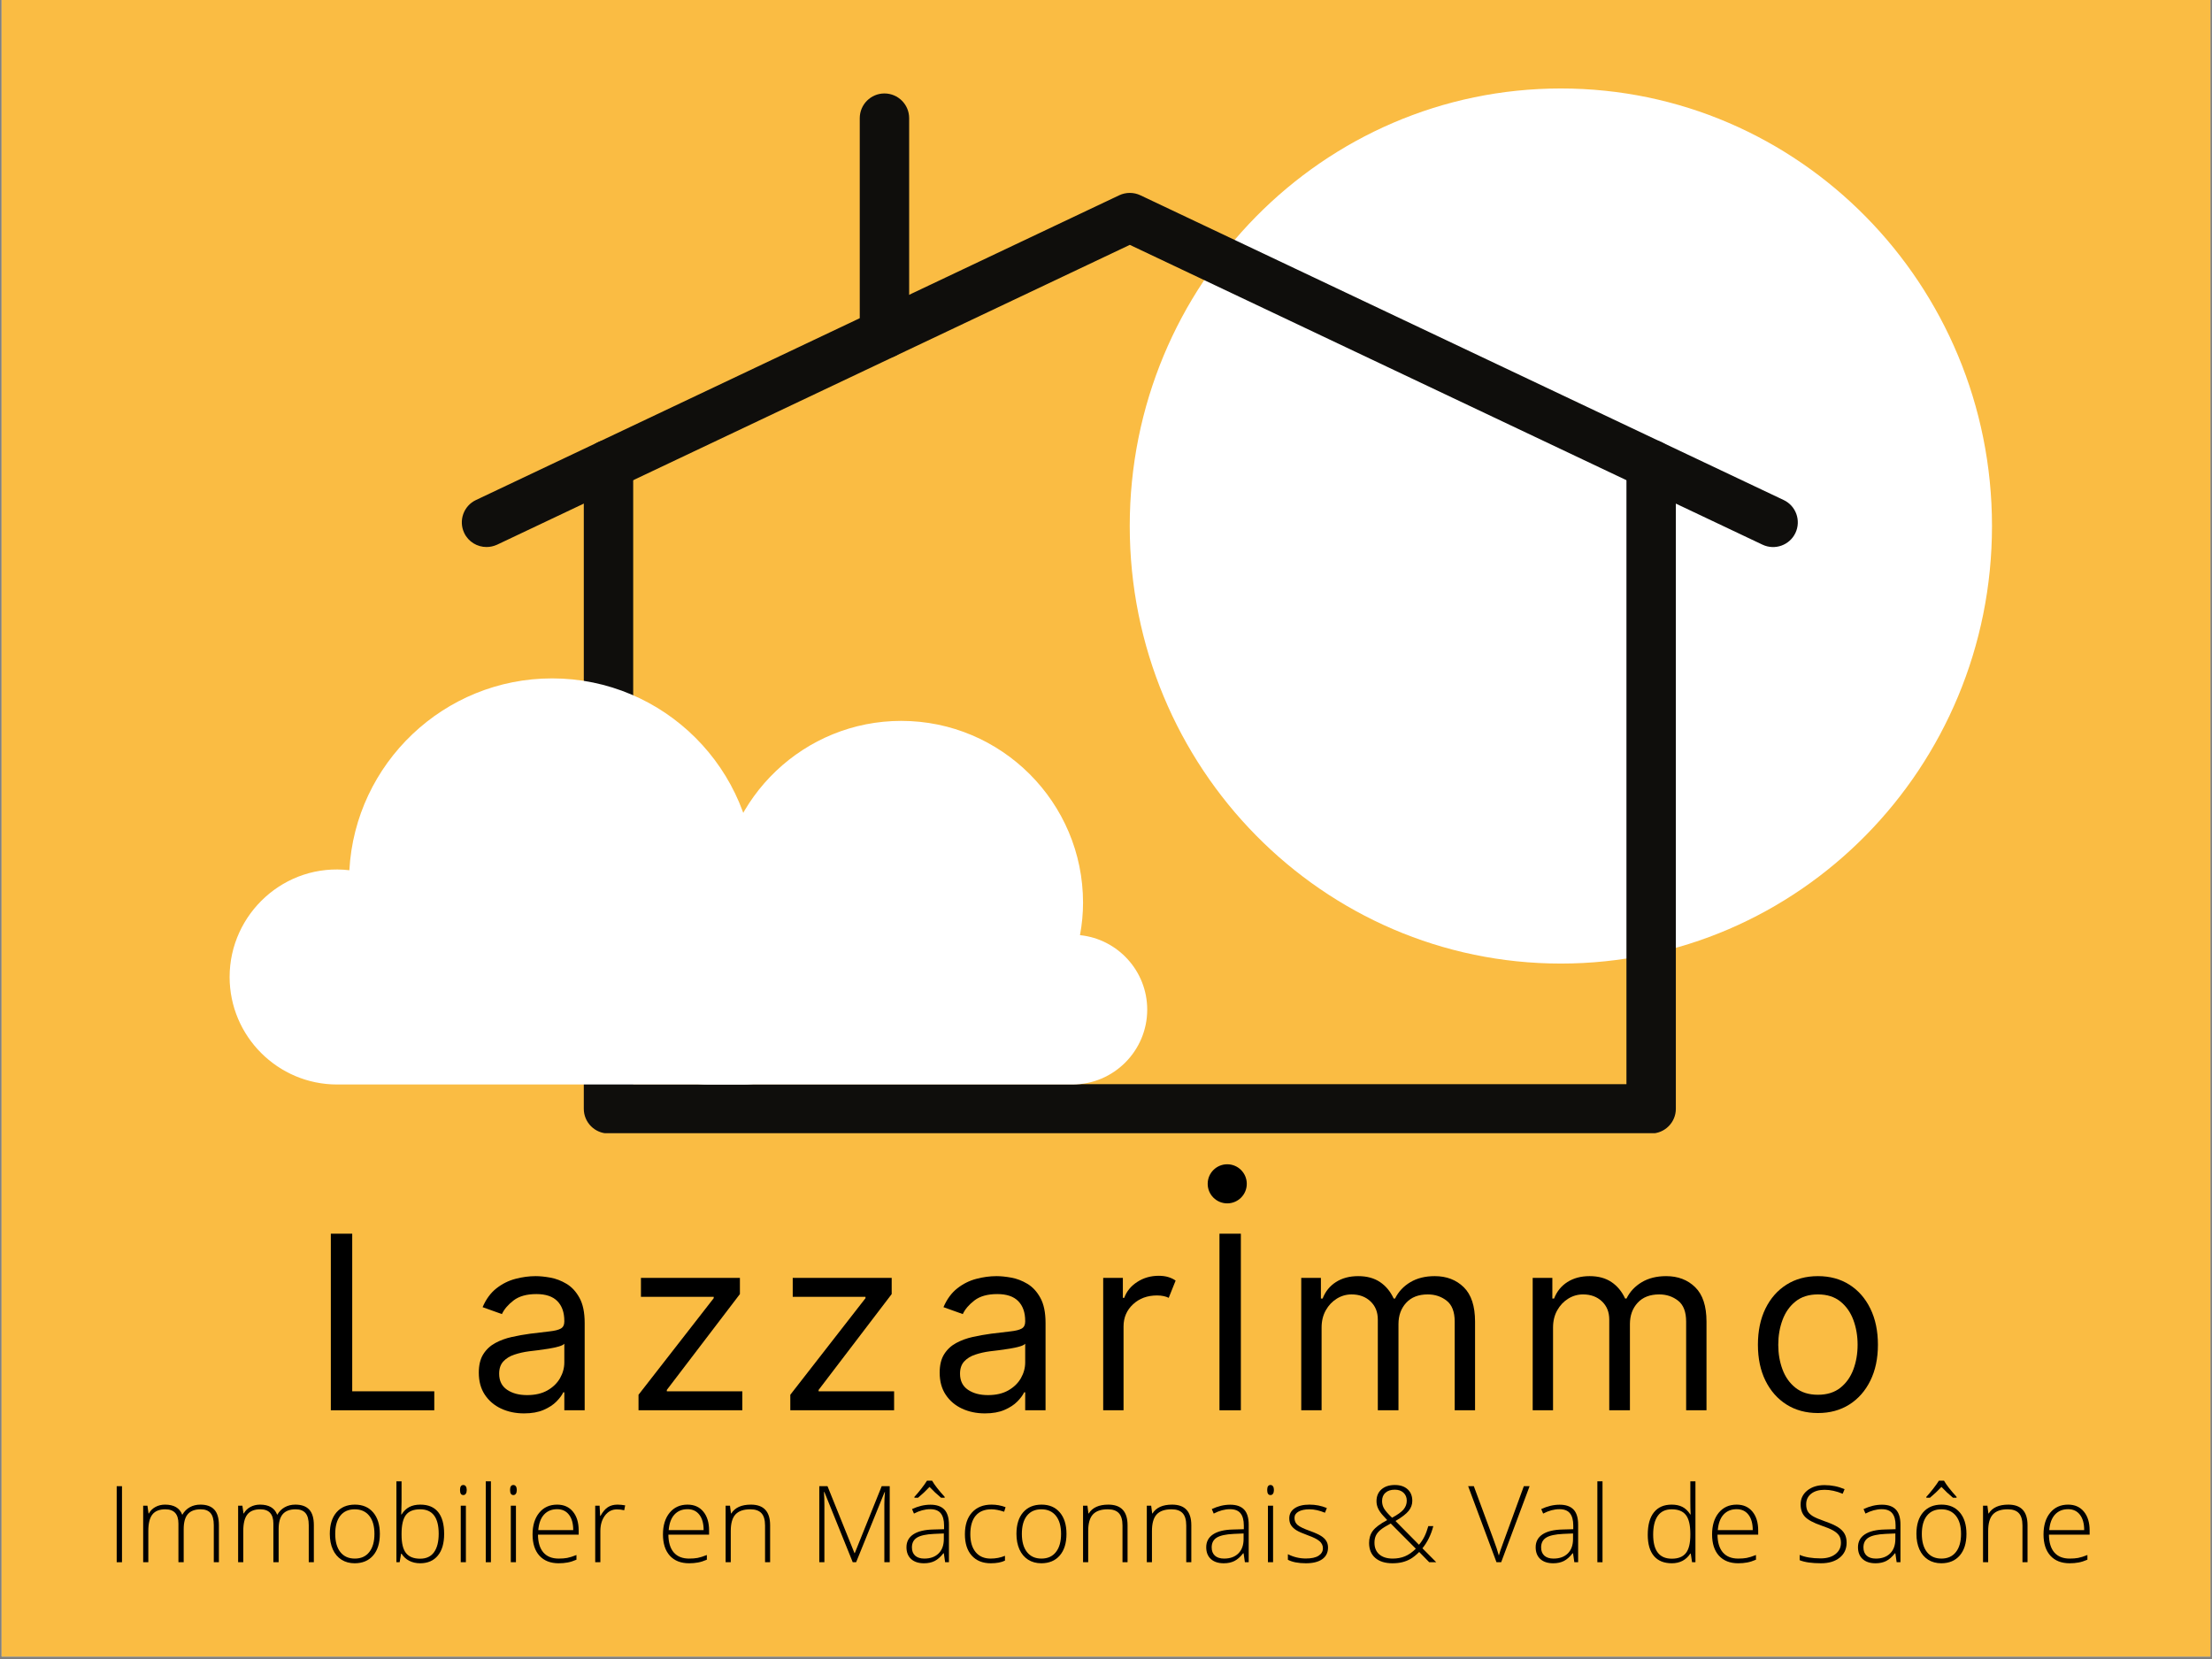 <svg xmlns="http://www.w3.org/2000/svg" xmlns:xlink="http://www.w3.org/1999/xlink" width="1200" zoomAndPan="magnify" viewBox="0 0 900 675" height="900" preserveAspectRatio="xMidYMid meet" version="1.0"><rect x="0" y="0" width="900" height="675" fill="#808080" stroke="none"/><defs><g/><clipPath id="835b988b86"><path d="M 0.664 0 L 899.332 0 L 899.332 674 L 0.664 674 Z M 0.664 0 " clip-rule="nonzero"/></clipPath><clipPath id="5e14d05ad6"><path d="M 459.66 35.996 L 810.484 35.996 L 810.484 392.301 L 459.66 392.301 Z M 459.66 35.996 " clip-rule="nonzero"/></clipPath><clipPath id="7a4bbea32d"><path d="M 635.074 35.996 C 538.195 35.996 459.66 115.699 459.66 214.023 C 459.66 312.344 538.195 392.047 635.074 392.047 C 731.949 392.047 810.484 312.344 810.484 214.023 C 810.484 115.699 731.949 35.996 635.074 35.996 Z M 635.074 35.996 " clip-rule="nonzero"/></clipPath><clipPath id="c8a650ddd2"><path d="M 237 178 L 682 178 L 682 461.055 L 237 461.055 Z M 237 178 " clip-rule="nonzero"/></clipPath><clipPath id="f8153fbfb2"><path d="M 93.426 276.012 L 336.066 276.012 L 336.066 441.52 L 93.426 441.52 Z M 93.426 276.012 " clip-rule="nonzero"/></clipPath><clipPath id="36b946875d"><path d="M 249.207 293.309 L 467 293.309 L 467 441.59 L 249.207 441.59 Z M 249.207 293.309 " clip-rule="nonzero"/></clipPath><clipPath id="4db3ce1c27"><path d="M 491.375 473.711 L 507.281 473.711 L 507.281 489.617 L 491.375 489.617 Z M 491.375 473.711 " clip-rule="nonzero"/></clipPath><clipPath id="24b8cb5334"><path d="M 499.328 473.711 C 494.934 473.711 491.375 477.273 491.375 481.664 C 491.375 486.059 494.934 489.617 499.328 489.617 C 503.719 489.617 507.281 486.059 507.281 481.664 C 507.281 477.273 503.719 473.711 499.328 473.711 Z M 499.328 473.711 " clip-rule="nonzero"/></clipPath></defs><g clip-path="url(#835b988b86)"><path fill="#ffffff" d="M 0.664 0 L 899.336 0 L 899.336 674 L 0.664 674 Z M 0.664 0 " fill-opacity="1" fill-rule="nonzero"/><path fill="#fabc43" d="M 0.664 0 L 899.336 0 L 899.336 674 L 0.664 674 Z M 0.664 0 " fill-opacity="1" fill-rule="nonzero"/></g><g clip-path="url(#5e14d05ad6)"><g clip-path="url(#7a4bbea32d)"><path fill="#ffffff" d="M 459.66 35.996 L 810.484 35.996 L 810.484 392.301 L 459.66 392.301 Z M 459.66 35.996 " fill-opacity="1" fill-rule="nonzero"/></g></g><path fill="#0f0e0c" d="M 197.941 222.566 C 194.188 222.566 190.594 220.465 188.875 216.852 C 186.5 211.836 188.625 205.828 193.645 203.453 L 455.375 79.453 C 458.109 78.168 461.273 78.168 463.988 79.453 L 725.738 203.453 C 730.758 205.828 732.883 211.836 730.508 216.852 C 728.137 221.844 722.145 223.988 717.125 221.617 L 459.691 99.629 L 202.258 221.617 C 200.855 222.25 199.41 222.566 197.941 222.566 " fill-opacity="1" fill-rule="nonzero"/><g clip-path="url(#c8a650ddd2)"><path fill="#0f0e0c" d="M 671.793 461.191 L 247.59 461.191 C 242.027 461.191 237.531 456.672 237.531 451.137 L 237.531 189.02 C 237.531 183.484 242.031 178.965 247.59 178.965 C 253.129 178.965 257.629 183.484 257.629 189.02 L 257.629 441.109 L 661.754 441.109 L 661.754 189.02 C 661.754 183.484 666.254 178.965 671.793 178.965 C 677.355 178.965 681.855 183.484 681.855 189.02 L 681.855 451.137 C 681.855 456.672 677.355 461.191 671.793 461.191 " fill-opacity="1" fill-rule="nonzero"/></g><path fill="#0f0e0c" d="M 359.848 145.848 C 354.309 145.848 349.809 141.375 349.809 135.816 L 349.809 48.074 C 349.809 42.539 354.309 38.023 359.848 38.023 C 365.41 38.023 369.91 42.539 369.91 48.074 L 369.91 135.816 C 369.91 141.375 365.41 145.848 359.848 145.848 " fill-opacity="1" fill-rule="nonzero"/><g clip-path="url(#f8153fbfb2)"><path fill="#ffffff" d="M 305.867 373.387 C 306.793 368.418 307.258 363.477 307.258 358.633 C 307.258 313.074 270.195 276.016 224.641 276.016 C 180.617 276.016 144.52 310.629 142.145 354.074 C 115.957 350.961 93.426 371.746 93.426 397.512 C 93.426 421.629 113.051 441.25 137.164 441.25 L 302.398 441.25 C 321.152 441.25 336.418 425.984 336.418 407.23 C 336.418 389.641 323 375.129 305.867 373.387 Z M 305.867 373.387 " fill-opacity="1" fill-rule="nonzero"/></g><g clip-path="url(#36b946875d)"><path fill="#ffffff" d="M 439.418 380.488 C 440.246 376.043 440.66 371.617 440.66 367.277 C 440.66 326.488 407.48 293.309 366.691 293.309 C 327.273 293.309 294.957 324.301 292.828 363.195 C 269.383 360.41 249.211 379.023 249.211 402.09 C 249.211 423.684 266.777 441.25 288.371 441.25 L 436.312 441.25 C 453.102 441.25 466.77 427.582 466.77 410.789 C 466.77 395.043 454.754 382.051 439.418 380.488 Z M 439.418 380.488 " fill-opacity="1" fill-rule="nonzero"/></g><g fill="#000000" fill-opacity="1"><g transform="translate(125.901, 573.801)"><g><path d="M 8.703 0 L 8.703 -71.844 L 17.406 -71.844 L 17.406 -7.719 L 50.797 -7.719 L 50.797 0 Z M 8.703 0 "/></g></g></g><g fill="#000000" fill-opacity="1"><g transform="translate(189.763, 573.801)"><g><path d="M 23.438 1.266 C 20.02 1.266 16.922 0.617 14.141 -0.672 C 11.359 -1.973 9.145 -3.859 7.5 -6.328 C 5.863 -8.797 5.047 -11.785 5.047 -15.297 C 5.047 -18.379 5.656 -20.883 6.875 -22.812 C 8.094 -24.75 9.719 -26.266 11.75 -27.359 C 13.781 -28.461 16.031 -29.285 18.5 -29.828 C 20.969 -30.379 23.453 -30.82 25.953 -31.156 C 29.234 -31.57 31.895 -31.891 33.938 -32.109 C 35.988 -32.336 37.484 -32.719 38.422 -33.25 C 39.367 -33.789 39.844 -34.727 39.844 -36.062 L 39.844 -36.344 C 39.844 -39.801 38.898 -42.488 37.016 -44.406 C 35.141 -46.32 32.297 -47.281 28.484 -47.281 C 24.535 -47.281 21.438 -46.414 19.188 -44.688 C 16.945 -42.957 15.367 -41.109 14.453 -39.141 L 6.594 -41.953 C 8 -45.223 9.875 -47.773 12.219 -49.609 C 14.57 -51.453 17.145 -52.738 19.938 -53.469 C 22.738 -54.207 25.492 -54.578 28.203 -54.578 C 29.93 -54.578 31.922 -54.375 34.172 -53.969 C 36.43 -53.562 38.617 -52.723 40.734 -51.453 C 42.859 -50.191 44.617 -48.285 46.016 -45.734 C 47.422 -43.191 48.125 -39.781 48.125 -35.5 L 48.125 0 L 39.844 0 L 39.844 -7.297 L 39.422 -7.297 C 38.867 -6.129 37.938 -4.879 36.625 -3.547 C 35.312 -2.211 33.566 -1.078 31.391 -0.141 C 29.223 0.797 26.57 1.266 23.438 1.266 Z M 24.688 -6.172 C 27.969 -6.172 30.734 -6.812 32.984 -8.094 C 35.242 -9.383 36.953 -11.047 38.109 -13.078 C 39.266 -15.117 39.844 -17.258 39.844 -19.5 L 39.844 -27.078 C 39.5 -26.66 38.734 -26.281 37.547 -25.938 C 36.367 -25.602 35.016 -25.312 33.484 -25.062 C 31.953 -24.812 30.469 -24.598 29.031 -24.422 C 27.594 -24.254 26.426 -24.113 25.531 -24 C 23.383 -23.719 21.379 -23.266 19.516 -22.641 C 17.66 -22.023 16.164 -21.102 15.031 -19.875 C 13.895 -18.645 13.328 -16.977 13.328 -14.875 C 13.328 -12 14.395 -9.828 16.531 -8.359 C 18.676 -6.898 21.395 -6.172 24.688 -6.172 Z M 24.688 -6.172 "/></g></g></g><g fill="#000000" fill-opacity="1"><g transform="translate(253.765, 573.801)"><g><path d="M 6.031 0 L 6.031 -6.312 L 36.625 -45.609 L 36.625 -46.156 L 7.016 -46.156 L 7.016 -53.875 L 47.281 -53.875 L 47.281 -47.281 L 17.547 -8.281 L 17.547 -7.719 L 48.266 -7.719 L 48.266 0 Z M 6.031 0 "/></g></g></g><g fill="#000000" fill-opacity="1"><g transform="translate(315.522, 573.801)"><g><path d="M 6.031 0 L 6.031 -6.312 L 36.625 -45.609 L 36.625 -46.156 L 7.016 -46.156 L 7.016 -53.875 L 47.281 -53.875 L 47.281 -47.281 L 17.547 -8.281 L 17.547 -7.719 L 48.266 -7.719 L 48.266 0 Z M 6.031 0 "/></g></g></g><g fill="#000000" fill-opacity="1"><g transform="translate(377.279, 573.801)"><g><path d="M 23.438 1.266 C 20.02 1.266 16.922 0.617 14.141 -0.672 C 11.359 -1.973 9.145 -3.859 7.5 -6.328 C 5.863 -8.797 5.047 -11.785 5.047 -15.297 C 5.047 -18.379 5.656 -20.883 6.875 -22.812 C 8.094 -24.75 9.719 -26.266 11.75 -27.359 C 13.781 -28.461 16.031 -29.285 18.5 -29.828 C 20.969 -30.379 23.453 -30.82 25.953 -31.156 C 29.234 -31.57 31.895 -31.891 33.938 -32.109 C 35.988 -32.336 37.484 -32.719 38.422 -33.25 C 39.367 -33.789 39.844 -34.727 39.844 -36.062 L 39.844 -36.344 C 39.844 -39.801 38.898 -42.488 37.016 -44.406 C 35.141 -46.32 32.297 -47.281 28.484 -47.281 C 24.535 -47.281 21.438 -46.414 19.188 -44.688 C 16.945 -42.957 15.367 -41.109 14.453 -39.141 L 6.594 -41.953 C 8 -45.223 9.875 -47.773 12.219 -49.609 C 14.57 -51.453 17.145 -52.738 19.938 -53.469 C 22.738 -54.207 25.492 -54.578 28.203 -54.578 C 29.93 -54.578 31.922 -54.375 34.172 -53.969 C 36.43 -53.562 38.617 -52.723 40.734 -51.453 C 42.859 -50.191 44.617 -48.285 46.016 -45.734 C 47.422 -43.191 48.125 -39.781 48.125 -35.5 L 48.125 0 L 39.844 0 L 39.844 -7.297 L 39.422 -7.297 C 38.867 -6.129 37.938 -4.879 36.625 -3.547 C 35.312 -2.211 33.566 -1.078 31.391 -0.141 C 29.223 0.797 26.57 1.266 23.438 1.266 Z M 24.688 -6.172 C 27.969 -6.172 30.734 -6.812 32.984 -8.094 C 35.242 -9.383 36.953 -11.047 38.109 -13.078 C 39.266 -15.117 39.844 -17.258 39.844 -19.5 L 39.844 -27.078 C 39.5 -26.66 38.734 -26.281 37.547 -25.938 C 36.367 -25.602 35.016 -25.312 33.484 -25.062 C 31.953 -24.812 30.469 -24.598 29.031 -24.422 C 27.594 -24.254 26.426 -24.113 25.531 -24 C 23.383 -23.719 21.379 -23.266 19.516 -22.641 C 17.66 -22.023 16.164 -21.102 15.031 -19.875 C 13.895 -18.645 13.328 -16.977 13.328 -14.875 C 13.328 -12 14.395 -9.828 16.531 -8.359 C 18.676 -6.898 21.395 -6.172 24.688 -6.172 Z M 24.688 -6.172 "/></g></g></g><g fill="#000000" fill-opacity="1"><g transform="translate(441.281, 573.801)"><g><path d="M 7.578 0 L 7.578 -53.875 L 15.578 -53.875 L 15.578 -45.75 L 16.141 -45.75 C 17.098 -48.406 18.863 -50.562 21.438 -52.219 C 24.008 -53.883 26.922 -54.719 30.172 -54.719 C 31.66 -54.719 32.969 -54.539 34.094 -54.188 C 35.219 -53.844 36.203 -53.367 37.047 -52.766 L 34.234 -45.75 C 33.648 -46.051 32.969 -46.285 32.188 -46.453 C 31.406 -46.629 30.5 -46.719 29.469 -46.719 C 25.539 -46.719 22.289 -45.52 19.719 -43.125 C 17.145 -40.727 15.859 -37.719 15.859 -34.094 L 15.859 0 Z M 7.578 0 "/></g></g></g><g fill="#000000" fill-opacity="1"><g transform="translate(487.464, 573.801)"><g><path d="M 17.406 -71.844 L 17.406 0 L 8.703 0 L 8.703 -71.844 Z M 17.406 -71.844 "/></g></g></g><g fill="#000000" fill-opacity="1"><g transform="translate(521.861, 573.801)"><g><path d="M 7.578 0 L 7.578 -53.875 L 15.578 -53.875 L 15.578 -45.469 L 16.281 -45.469 C 17.395 -48.344 19.203 -50.578 21.703 -52.172 C 24.211 -53.773 27.223 -54.578 30.734 -54.578 C 34.285 -54.578 37.25 -53.773 39.625 -52.172 C 42 -50.578 43.852 -48.344 45.188 -45.469 L 45.75 -45.469 C 47.125 -48.25 49.191 -50.461 51.953 -52.109 C 54.711 -53.754 58.02 -54.578 61.875 -54.578 C 66.695 -54.578 70.641 -53.07 73.703 -50.062 C 76.766 -47.062 78.297 -42.395 78.297 -36.062 L 78.297 0 L 70.016 0 L 70.016 -36.062 C 70.016 -40.039 68.926 -42.879 66.75 -44.578 C 64.57 -46.285 62.016 -47.141 59.078 -47.141 C 55.285 -47.141 52.348 -46 50.266 -43.719 C 48.18 -41.445 47.141 -38.566 47.141 -35.078 L 47.141 0 L 38.734 0 L 38.734 -36.906 C 38.734 -39.969 37.738 -42.438 35.75 -44.312 C 33.758 -46.195 31.195 -47.141 28.062 -47.141 C 25.906 -47.141 23.898 -46.566 22.047 -45.422 C 20.191 -44.273 18.695 -42.691 17.562 -40.672 C 16.426 -38.648 15.859 -36.316 15.859 -33.672 L 15.859 0 Z M 7.578 0 "/></g></g></g><g fill="#000000" fill-opacity="1"><g transform="translate(616.029, 573.801)"><g><path d="M 7.578 0 L 7.578 -53.875 L 15.578 -53.875 L 15.578 -45.469 L 16.281 -45.469 C 17.395 -48.344 19.203 -50.578 21.703 -52.172 C 24.211 -53.773 27.223 -54.578 30.734 -54.578 C 34.285 -54.578 37.25 -53.773 39.625 -52.172 C 42 -50.578 43.852 -48.344 45.188 -45.469 L 45.75 -45.469 C 47.125 -48.25 49.191 -50.461 51.953 -52.109 C 54.711 -53.754 58.02 -54.578 61.875 -54.578 C 66.695 -54.578 70.641 -53.07 73.703 -50.062 C 76.766 -47.062 78.297 -42.395 78.297 -36.062 L 78.297 0 L 70.016 0 L 70.016 -36.062 C 70.016 -40.039 68.926 -42.879 66.75 -44.578 C 64.57 -46.285 62.016 -47.141 59.078 -47.141 C 55.285 -47.141 52.348 -46 50.266 -43.719 C 48.18 -41.445 47.141 -38.566 47.141 -35.078 L 47.141 0 L 38.734 0 L 38.734 -36.906 C 38.734 -39.969 37.738 -42.438 35.75 -44.312 C 33.758 -46.195 31.195 -47.141 28.062 -47.141 C 25.906 -47.141 23.898 -46.566 22.047 -45.422 C 20.191 -44.273 18.695 -42.691 17.562 -40.672 C 16.426 -38.648 15.859 -36.316 15.859 -33.672 L 15.859 0 Z M 7.578 0 "/></g></g></g><g fill="#000000" fill-opacity="1"><g transform="translate(710.198, 573.801)"><g><path d="M 29.469 1.125 C 24.602 1.125 20.336 -0.031 16.672 -2.344 C 13.016 -4.664 10.16 -7.906 8.109 -12.062 C 6.066 -16.227 5.047 -21.094 5.047 -26.656 C 5.047 -32.27 6.066 -37.172 8.109 -41.359 C 10.16 -45.547 13.016 -48.797 16.672 -51.109 C 20.336 -53.422 24.602 -54.578 29.469 -54.578 C 34.332 -54.578 38.594 -53.422 42.25 -51.109 C 45.906 -48.797 48.754 -45.547 50.797 -41.359 C 52.848 -37.172 53.875 -32.27 53.875 -26.656 C 53.875 -21.094 52.848 -16.227 50.797 -12.062 C 48.754 -7.906 45.906 -4.664 42.25 -2.344 C 38.594 -0.031 34.332 1.125 29.469 1.125 Z M 29.469 -6.312 C 33.164 -6.312 36.207 -7.258 38.594 -9.156 C 40.977 -11.051 42.742 -13.539 43.891 -16.625 C 45.035 -19.707 45.609 -23.051 45.609 -26.656 C 45.609 -30.258 45.035 -33.613 43.891 -36.719 C 42.742 -39.832 40.977 -42.348 38.594 -44.266 C 36.207 -46.18 33.164 -47.141 29.469 -47.141 C 25.77 -47.141 22.727 -46.18 20.344 -44.266 C 17.957 -42.348 16.191 -39.832 15.047 -36.719 C 13.898 -33.613 13.328 -30.258 13.328 -26.656 C 13.328 -23.051 13.898 -19.707 15.047 -16.625 C 16.191 -13.539 17.957 -11.051 20.344 -9.156 C 22.727 -7.258 25.77 -6.312 29.469 -6.312 Z M 29.469 -6.312 "/></g></g></g><g clip-path="url(#4db3ce1c27)"><g clip-path="url(#24b8cb5334)"><path fill="#000000" d="M 491.375 473.711 L 507.281 473.711 L 507.281 489.617 L 491.375 489.617 Z M 491.375 473.711 " fill-opacity="1" fill-rule="nonzero"/></g></g><g fill="#000000" fill-opacity="1"><g transform="translate(43.105, 635.627)"><g><path d="M 4.375 0 L 4.375 -30.938 L 6.531 -30.938 L 6.531 0 Z M 4.375 0 "/></g></g></g><g fill="#000000" fill-opacity="1"><g transform="translate(54.41, 635.627)"><g><path d="M 32.578 0 L 32.578 -15.078 C 32.578 -17.328 32.141 -18.961 31.266 -19.984 C 30.391 -21.016 29.051 -21.531 27.25 -21.531 C 24.895 -21.531 23.148 -20.879 22.016 -19.578 C 20.891 -18.285 20.328 -16.254 20.328 -13.484 L 20.328 0 L 18.188 0 L 18.188 -15.719 C 18.188 -19.594 16.41 -21.531 12.859 -21.531 C 10.453 -21.531 8.695 -20.828 7.594 -19.422 C 6.488 -18.023 5.938 -15.781 5.938 -12.688 L 5.938 0 L 3.844 0 L 3.844 -23 L 5.578 -23 L 6.031 -19.844 L 6.156 -19.844 C 6.789 -20.988 7.691 -21.875 8.859 -22.5 C 10.035 -23.125 11.328 -23.438 12.734 -23.438 C 16.359 -23.438 18.688 -22.078 19.719 -19.359 L 19.797 -19.359 C 20.547 -20.672 21.551 -21.676 22.812 -22.375 C 24.07 -23.082 25.508 -23.438 27.125 -23.438 C 29.633 -23.438 31.516 -22.766 32.766 -21.422 C 34.023 -20.086 34.656 -17.961 34.656 -15.047 L 34.656 0 Z M 32.578 0 "/></g></g></g><g fill="#000000" fill-opacity="1"><g transform="translate(93.042, 635.627)"><g><path d="M 32.578 0 L 32.578 -15.078 C 32.578 -17.328 32.141 -18.961 31.266 -19.984 C 30.391 -21.016 29.051 -21.531 27.25 -21.531 C 24.895 -21.531 23.148 -20.879 22.016 -19.578 C 20.891 -18.285 20.328 -16.254 20.328 -13.484 L 20.328 0 L 18.188 0 L 18.188 -15.719 C 18.188 -19.594 16.41 -21.531 12.859 -21.531 C 10.453 -21.531 8.695 -20.828 7.594 -19.422 C 6.488 -18.023 5.938 -15.781 5.938 -12.688 L 5.938 0 L 3.844 0 L 3.844 -23 L 5.578 -23 L 6.031 -19.844 L 6.156 -19.844 C 6.789 -20.988 7.691 -21.875 8.859 -22.5 C 10.035 -23.125 11.328 -23.438 12.734 -23.438 C 16.359 -23.438 18.688 -22.078 19.719 -19.359 L 19.797 -19.359 C 20.547 -20.672 21.551 -21.676 22.812 -22.375 C 24.07 -23.082 25.508 -23.438 27.125 -23.438 C 29.633 -23.438 31.516 -22.766 32.766 -21.422 C 34.023 -20.086 34.656 -17.961 34.656 -15.047 L 34.656 0 Z M 32.578 0 "/></g></g></g><g fill="#000000" fill-opacity="1"><g transform="translate(131.674, 635.627)"><g><path d="M 22.875 -11.531 C 22.875 -7.781 21.961 -4.848 20.141 -2.734 C 18.316 -0.629 15.805 0.422 12.609 0.422 C 10.586 0.422 8.805 -0.062 7.266 -1.031 C 5.734 -2.008 4.555 -3.406 3.734 -5.219 C 2.922 -7.039 2.516 -9.145 2.516 -11.531 C 2.516 -15.281 3.422 -18.203 5.234 -20.297 C 7.055 -22.391 9.555 -23.438 12.734 -23.438 C 15.891 -23.438 18.367 -22.375 20.172 -20.25 C 21.973 -18.133 22.875 -15.227 22.875 -11.531 Z M 4.719 -11.531 C 4.719 -8.375 5.41 -5.91 6.797 -4.141 C 8.191 -2.367 10.156 -1.484 12.688 -1.484 C 15.227 -1.484 17.191 -2.367 18.578 -4.141 C 19.973 -5.91 20.672 -8.375 20.672 -11.531 C 20.672 -14.707 19.969 -17.164 18.562 -18.906 C 17.156 -20.656 15.188 -21.531 12.656 -21.531 C 10.113 -21.531 8.156 -20.66 6.781 -18.922 C 5.406 -17.18 4.719 -14.719 4.719 -11.531 Z M 4.719 -11.531 "/></g></g></g><g fill="#000000" fill-opacity="1"><g transform="translate(157.446, 635.627)"><g><path d="M 13.562 -23.438 C 16.781 -23.438 19.203 -22.426 20.828 -20.406 C 22.453 -18.383 23.266 -15.426 23.266 -11.531 C 23.266 -7.707 22.406 -4.758 20.688 -2.688 C 18.977 -0.613 16.578 0.422 13.484 0.422 C 11.836 0.422 10.359 0.082 9.047 -0.594 C 7.742 -1.27 6.707 -2.227 5.938 -3.469 L 5.75 -3.469 L 5.156 0 L 3.844 0 L 3.844 -32.922 L 5.938 -32.922 L 5.938 -24.641 C 5.938 -23.398 5.91 -22.258 5.859 -21.219 L 5.797 -19.422 L 5.938 -19.422 C 6.812 -20.805 7.863 -21.82 9.094 -22.469 C 10.332 -23.113 11.82 -23.438 13.562 -23.438 Z M 13.516 -21.531 C 10.805 -21.531 8.863 -20.754 7.688 -19.203 C 6.52 -17.648 5.938 -15.094 5.938 -11.531 L 5.938 -11.172 C 5.938 -7.703 6.547 -5.211 7.766 -3.703 C 8.992 -2.191 10.898 -1.438 13.484 -1.438 C 15.992 -1.438 17.879 -2.312 19.141 -4.062 C 20.41 -5.82 21.047 -8.328 21.047 -11.578 C 21.047 -18.211 18.535 -21.531 13.516 -21.531 Z M 13.516 -21.531 "/></g></g></g><g fill="#000000" fill-opacity="1"><g transform="translate(183.62, 635.627)"><g><path d="M 5.938 0 L 3.844 0 L 3.844 -23 L 5.938 -23 Z M 3.547 -29.391 C 3.547 -30.742 3.992 -31.422 4.891 -31.422 C 5.328 -31.422 5.664 -31.242 5.906 -30.891 C 6.156 -30.535 6.281 -30.035 6.281 -29.391 C 6.281 -28.754 6.156 -28.25 5.906 -27.875 C 5.664 -27.508 5.328 -27.328 4.891 -27.328 C 3.992 -27.328 3.547 -28.016 3.547 -29.391 Z M 3.547 -29.391 "/></g></g></g><g fill="#000000" fill-opacity="1"><g transform="translate(193.803, 635.627)"><g><path d="M 5.938 0 L 3.844 0 L 3.844 -32.922 L 5.938 -32.922 Z M 5.938 0 "/></g></g></g><g fill="#000000" fill-opacity="1"><g transform="translate(203.986, 635.627)"><g><path d="M 5.938 0 L 3.844 0 L 3.844 -23 L 5.938 -23 Z M 3.547 -29.391 C 3.547 -30.742 3.992 -31.422 4.891 -31.422 C 5.328 -31.422 5.664 -31.242 5.906 -30.891 C 6.156 -30.535 6.281 -30.035 6.281 -29.391 C 6.281 -28.754 6.156 -28.25 5.906 -27.875 C 5.664 -27.508 5.328 -27.328 4.891 -27.328 C 3.992 -27.328 3.547 -28.016 3.547 -29.391 Z M 3.547 -29.391 "/></g></g></g><g fill="#000000" fill-opacity="1"><g transform="translate(214.169, 635.627)"><g><path d="M 13.141 0.422 C 9.797 0.422 7.188 -0.602 5.312 -2.656 C 3.445 -4.719 2.516 -7.602 2.516 -11.312 C 2.516 -14.977 3.414 -17.914 5.219 -20.125 C 7.031 -22.332 9.469 -23.438 12.531 -23.438 C 15.238 -23.438 17.375 -22.488 18.938 -20.594 C 20.5 -18.707 21.281 -16.145 21.281 -12.906 L 21.281 -11.219 L 4.719 -11.219 C 4.75 -8.051 5.484 -5.633 6.922 -3.969 C 8.367 -2.312 10.441 -1.484 13.141 -1.484 C 14.453 -1.484 15.602 -1.57 16.594 -1.75 C 17.594 -1.938 18.852 -2.332 20.375 -2.938 L 20.375 -1.031 C 19.07 -0.469 17.867 -0.086 16.766 0.109 C 15.672 0.316 14.461 0.422 13.141 0.422 Z M 12.531 -21.578 C 10.312 -21.578 8.531 -20.848 7.188 -19.391 C 5.852 -17.93 5.07 -15.828 4.844 -13.078 L 19.062 -13.078 C 19.062 -15.742 18.484 -17.828 17.328 -19.328 C 16.172 -20.828 14.57 -21.578 12.531 -21.578 Z M 12.531 -21.578 "/></g></g></g><g fill="#000000" fill-opacity="1"><g transform="translate(238.334, 635.627)"><g><path d="M 12.906 -23.438 C 13.875 -23.438 14.914 -23.336 16.031 -23.141 L 15.641 -21.141 C 14.68 -21.379 13.688 -21.5 12.656 -21.5 C 10.688 -21.5 9.07 -20.664 7.812 -19 C 6.562 -17.332 5.938 -15.227 5.938 -12.688 L 5.938 0 L 3.844 0 L 3.844 -23 L 5.625 -23 L 5.844 -18.844 L 5.984 -18.844 C 6.93 -20.539 7.941 -21.727 9.016 -22.406 C 10.086 -23.094 11.383 -23.438 12.906 -23.438 Z M 12.906 -23.438 "/></g></g></g><g fill="#000000" fill-opacity="1"><g transform="translate(255.581, 635.627)"><g/></g></g><g fill="#000000" fill-opacity="1"><g transform="translate(267.224, 635.627)"><g><path d="M 13.141 0.422 C 9.797 0.422 7.188 -0.602 5.312 -2.656 C 3.445 -4.719 2.516 -7.602 2.516 -11.312 C 2.516 -14.977 3.414 -17.914 5.219 -20.125 C 7.031 -22.332 9.469 -23.438 12.531 -23.438 C 15.238 -23.438 17.375 -22.488 18.938 -20.594 C 20.5 -18.707 21.281 -16.145 21.281 -12.906 L 21.281 -11.219 L 4.719 -11.219 C 4.75 -8.051 5.484 -5.633 6.922 -3.969 C 8.367 -2.312 10.441 -1.484 13.141 -1.484 C 14.453 -1.484 15.602 -1.57 16.594 -1.75 C 17.594 -1.938 18.852 -2.332 20.375 -2.938 L 20.375 -1.031 C 19.07 -0.469 17.867 -0.086 16.766 0.109 C 15.672 0.316 14.461 0.422 13.141 0.422 Z M 12.531 -21.578 C 10.312 -21.578 8.531 -20.848 7.188 -19.391 C 5.852 -17.93 5.07 -15.828 4.844 -13.078 L 19.062 -13.078 C 19.062 -15.742 18.484 -17.828 17.328 -19.328 C 16.172 -20.828 14.57 -21.578 12.531 -21.578 Z M 12.531 -21.578 "/></g></g></g><g fill="#000000" fill-opacity="1"><g transform="translate(291.388, 635.627)"><g><path d="M 19.891 0 L 19.891 -14.922 C 19.891 -17.234 19.398 -18.91 18.422 -19.953 C 17.453 -21.004 15.945 -21.531 13.906 -21.531 C 11.156 -21.531 9.141 -20.836 7.859 -19.453 C 6.578 -18.066 5.938 -15.812 5.938 -12.688 L 5.938 0 L 3.844 0 L 3.844 -23 L 5.625 -23 L 6.031 -19.844 L 6.156 -19.844 C 7.656 -22.238 10.312 -23.438 14.125 -23.438 C 19.344 -23.438 21.953 -20.641 21.953 -15.047 L 21.953 0 Z M 19.891 0 "/></g></g></g><g fill="#000000" fill-opacity="1"><g transform="translate(317.33, 635.627)"><g/></g></g><g fill="#000000" fill-opacity="1"><g transform="translate(328.972, 635.627)"><g><path d="M 17.984 0 L 6.453 -28.562 L 6.281 -28.562 C 6.395 -26.812 6.453 -25.02 6.453 -23.188 L 6.453 0 L 4.375 0 L 4.375 -30.938 L 7.719 -30.938 L 18.688 -3.719 L 18.812 -3.719 L 29.766 -30.938 L 33.031 -30.938 L 33.031 0 L 30.844 0 L 30.844 -23.438 C 30.844 -25.07 30.926 -26.766 31.094 -28.516 L 30.938 -28.516 L 19.359 0 Z M 17.984 0 "/></g></g></g><g fill="#000000" fill-opacity="1"><g transform="translate(366.737, 635.627)"><g><path d="M 17.812 0 L 17.281 -3.641 L 17.109 -3.641 C 15.953 -2.16 14.766 -1.113 13.547 -0.5 C 12.328 0.113 10.883 0.422 9.219 0.422 C 6.969 0.422 5.211 -0.156 3.953 -1.312 C 2.703 -2.469 2.078 -4.066 2.078 -6.109 C 2.078 -8.359 3.008 -10.102 4.875 -11.344 C 6.75 -12.582 9.453 -13.238 12.984 -13.312 L 17.375 -13.438 L 17.375 -14.953 C 17.375 -17.141 16.926 -18.789 16.031 -19.906 C 15.145 -21.02 13.711 -21.578 11.734 -21.578 C 9.609 -21.578 7.406 -20.984 5.125 -19.797 L 4.344 -21.625 C 6.863 -22.812 9.359 -23.406 11.828 -23.406 C 14.348 -23.406 16.234 -22.75 17.484 -21.438 C 18.734 -20.125 19.359 -18.078 19.359 -15.297 L 19.359 0 Z M 9.344 -1.484 C 11.801 -1.484 13.738 -2.18 15.156 -3.578 C 16.57 -4.984 17.281 -6.938 17.281 -9.438 L 17.281 -11.703 L 13.266 -11.531 C 10.035 -11.375 7.734 -10.867 6.359 -10.016 C 4.984 -9.16 4.297 -7.832 4.297 -6.031 C 4.297 -4.594 4.734 -3.473 5.609 -2.672 C 6.492 -1.879 7.738 -1.484 9.344 -1.484 Z M 5.312 -26.594 C 6.188 -27.539 7.113 -28.641 8.094 -29.891 C 9.07 -31.148 9.852 -32.25 10.438 -33.188 L 12.5 -33.188 C 13.457 -31.5 15.164 -29.301 17.625 -26.594 L 17.625 -26.25 L 16.141 -26.25 C 14.422 -27.676 12.863 -29.141 11.469 -30.641 C 9.945 -29.023 8.391 -27.562 6.797 -26.25 L 5.312 -26.25 Z M 5.312 -26.594 "/></g></g></g><g fill="#000000" fill-opacity="1"><g transform="translate(390.077, 635.627)"><g><path d="M 13.031 0.422 C 9.75 0.422 7.176 -0.613 5.312 -2.688 C 3.445 -4.758 2.516 -7.648 2.516 -11.359 C 2.516 -15.172 3.477 -18.133 5.406 -20.25 C 7.344 -22.375 9.988 -23.438 13.344 -23.438 C 15.332 -23.438 17.238 -23.094 19.062 -22.406 L 18.484 -20.547 C 16.492 -21.203 14.77 -21.531 13.312 -21.531 C 10.488 -21.531 8.348 -20.66 6.891 -18.922 C 5.441 -17.18 4.719 -14.676 4.719 -11.406 C 4.719 -8.301 5.441 -5.867 6.891 -4.109 C 8.348 -2.359 10.379 -1.484 12.984 -1.484 C 15.078 -1.484 17.02 -1.859 18.812 -2.609 L 18.812 -0.656 C 17.344 0.062 15.414 0.422 13.031 0.422 Z M 13.031 0.422 "/></g></g></g><g fill="#000000" fill-opacity="1"><g transform="translate(411.047, 635.627)"><g><path d="M 22.875 -11.531 C 22.875 -7.781 21.961 -4.848 20.141 -2.734 C 18.316 -0.629 15.805 0.422 12.609 0.422 C 10.586 0.422 8.805 -0.062 7.266 -1.031 C 5.734 -2.008 4.555 -3.406 3.734 -5.219 C 2.922 -7.039 2.516 -9.145 2.516 -11.531 C 2.516 -15.281 3.422 -18.203 5.234 -20.297 C 7.055 -22.391 9.555 -23.438 12.734 -23.438 C 15.891 -23.438 18.367 -22.375 20.172 -20.25 C 21.973 -18.133 22.875 -15.227 22.875 -11.531 Z M 4.719 -11.531 C 4.719 -8.375 5.41 -5.91 6.797 -4.141 C 8.191 -2.367 10.156 -1.484 12.688 -1.484 C 15.227 -1.484 17.191 -2.367 18.578 -4.141 C 19.973 -5.91 20.672 -8.375 20.672 -11.531 C 20.672 -14.707 19.969 -17.164 18.562 -18.906 C 17.156 -20.656 15.188 -21.531 12.656 -21.531 C 10.113 -21.531 8.156 -20.66 6.781 -18.922 C 5.406 -17.18 4.719 -14.719 4.719 -11.531 Z M 4.719 -11.531 "/></g></g></g><g fill="#000000" fill-opacity="1"><g transform="translate(436.819, 635.627)"><g><path d="M 19.891 0 L 19.891 -14.922 C 19.891 -17.234 19.398 -18.91 18.422 -19.953 C 17.453 -21.004 15.945 -21.531 13.906 -21.531 C 11.156 -21.531 9.141 -20.836 7.859 -19.453 C 6.578 -18.066 5.938 -15.812 5.938 -12.688 L 5.938 0 L 3.844 0 L 3.844 -23 L 5.625 -23 L 6.031 -19.844 L 6.156 -19.844 C 7.656 -22.238 10.312 -23.438 14.125 -23.438 C 19.344 -23.438 21.953 -20.641 21.953 -15.047 L 21.953 0 Z M 19.891 0 "/></g></g></g><g fill="#000000" fill-opacity="1"><g transform="translate(462.76, 635.627)"><g><path d="M 19.891 0 L 19.891 -14.922 C 19.891 -17.234 19.398 -18.91 18.422 -19.953 C 17.453 -21.004 15.945 -21.531 13.906 -21.531 C 11.156 -21.531 9.141 -20.836 7.859 -19.453 C 6.578 -18.066 5.938 -15.812 5.938 -12.688 L 5.938 0 L 3.844 0 L 3.844 -23 L 5.625 -23 L 6.031 -19.844 L 6.156 -19.844 C 7.656 -22.238 10.312 -23.438 14.125 -23.438 C 19.344 -23.438 21.953 -20.641 21.953 -15.047 L 21.953 0 Z M 19.891 0 "/></g></g></g><g fill="#000000" fill-opacity="1"><g transform="translate(488.701, 635.627)"><g><path d="M 17.812 0 L 17.281 -3.641 L 17.109 -3.641 C 15.953 -2.16 14.766 -1.113 13.547 -0.5 C 12.328 0.113 10.883 0.422 9.219 0.422 C 6.969 0.422 5.211 -0.156 3.953 -1.312 C 2.703 -2.469 2.078 -4.066 2.078 -6.109 C 2.078 -8.359 3.008 -10.102 4.875 -11.344 C 6.75 -12.582 9.453 -13.238 12.984 -13.312 L 17.375 -13.438 L 17.375 -14.953 C 17.375 -17.141 16.926 -18.789 16.031 -19.906 C 15.145 -21.02 13.711 -21.578 11.734 -21.578 C 9.609 -21.578 7.406 -20.984 5.125 -19.797 L 4.344 -21.625 C 6.863 -22.812 9.359 -23.406 11.828 -23.406 C 14.348 -23.406 16.234 -22.75 17.484 -21.438 C 18.734 -20.125 19.359 -18.078 19.359 -15.297 L 19.359 0 Z M 9.344 -1.484 C 11.801 -1.484 13.738 -2.18 15.156 -3.578 C 16.57 -4.984 17.281 -6.938 17.281 -9.438 L 17.281 -11.703 L 13.266 -11.531 C 10.035 -11.375 7.734 -10.867 6.359 -10.016 C 4.984 -9.16 4.297 -7.832 4.297 -6.031 C 4.297 -4.594 4.734 -3.473 5.609 -2.672 C 6.492 -1.879 7.738 -1.484 9.344 -1.484 Z M 9.344 -1.484 "/></g></g></g><g fill="#000000" fill-opacity="1"><g transform="translate(512.041, 635.627)"><g><path d="M 5.938 0 L 3.844 0 L 3.844 -23 L 5.938 -23 Z M 3.547 -29.391 C 3.547 -30.742 3.992 -31.422 4.891 -31.422 C 5.328 -31.422 5.664 -31.242 5.906 -30.891 C 6.156 -30.535 6.281 -30.035 6.281 -29.391 C 6.281 -28.754 6.156 -28.25 5.906 -27.875 C 5.664 -27.508 5.328 -27.328 4.891 -27.328 C 3.992 -27.328 3.547 -28.016 3.547 -29.391 Z M 3.547 -29.391 "/></g></g></g><g fill="#000000" fill-opacity="1"><g transform="translate(522.224, 635.627)"><g><path d="M 18.109 -5.984 C 18.109 -3.922 17.32 -2.336 15.75 -1.234 C 14.188 -0.129 11.969 0.422 9.094 0.422 C 6.02 0.422 3.582 -0.051 1.781 -1 L 1.781 -3.266 C 4.094 -2.098 6.531 -1.516 9.094 -1.516 C 11.363 -1.516 13.086 -1.891 14.266 -2.641 C 15.441 -3.398 16.031 -4.41 16.031 -5.672 C 16.031 -6.828 15.562 -7.801 14.625 -8.594 C 13.688 -9.383 12.145 -10.16 10 -10.922 C 7.707 -11.754 6.094 -12.469 5.156 -13.062 C 4.227 -13.664 3.523 -14.344 3.047 -15.094 C 2.578 -15.852 2.344 -16.773 2.344 -17.859 C 2.344 -19.578 3.066 -20.938 4.516 -21.938 C 5.961 -22.938 7.984 -23.438 10.578 -23.438 C 13.055 -23.438 15.41 -22.973 17.641 -22.047 L 16.859 -20.141 C 14.609 -21.066 12.516 -21.531 10.578 -21.531 C 8.703 -21.531 7.211 -21.219 6.109 -20.594 C 5.016 -19.977 4.469 -19.125 4.469 -18.031 C 4.469 -16.832 4.895 -15.867 5.75 -15.141 C 6.602 -14.422 8.27 -13.617 10.75 -12.734 C 12.82 -11.984 14.328 -11.305 15.266 -10.703 C 16.211 -10.109 16.922 -9.43 17.391 -8.672 C 17.867 -7.91 18.109 -7.016 18.109 -5.984 Z M 18.109 -5.984 "/></g></g></g><g fill="#000000" fill-opacity="1"><g transform="translate(542.793, 635.627)"><g/></g></g><g fill="#000000" fill-opacity="1"><g transform="translate(554.435, 635.627)"><g><path d="M 2.609 -7.844 C 2.609 -9.789 3.125 -11.445 4.156 -12.812 C 5.195 -14.188 7.133 -15.633 9.969 -17.156 L 8.375 -18.891 C 7.445 -19.891 6.754 -20.867 6.297 -21.828 C 5.848 -22.785 5.625 -23.789 5.625 -24.844 C 5.625 -26.852 6.297 -28.453 7.641 -29.641 C 8.992 -30.828 10.805 -31.422 13.078 -31.422 C 15.266 -31.422 16.992 -30.848 18.266 -29.703 C 19.547 -28.555 20.188 -26.977 20.188 -24.969 C 20.188 -23.488 19.691 -22.129 18.703 -20.891 C 17.711 -19.66 15.926 -18.289 13.344 -16.781 L 22.906 -7.109 C 23.77 -8.117 24.504 -9.223 25.109 -10.422 C 25.711 -11.629 26.242 -13.051 26.703 -14.688 L 28.734 -14.688 C 27.836 -11.219 26.363 -8.211 24.312 -5.672 L 29.938 0 L 27.078 0 L 23 -4.172 C 21.695 -2.898 20.535 -1.969 19.516 -1.375 C 18.504 -0.789 17.395 -0.344 16.188 -0.031 C 14.988 0.27 13.617 0.422 12.078 0.422 C 9.129 0.422 6.812 -0.301 5.125 -1.75 C 3.445 -3.207 2.609 -5.238 2.609 -7.844 Z M 12.234 -1.484 C 14.035 -1.484 15.688 -1.789 17.188 -2.406 C 18.688 -3.02 20.164 -4.051 21.625 -5.5 L 11.406 -15.766 C 9.488 -14.742 8.102 -13.875 7.25 -13.156 C 6.395 -12.445 5.77 -11.676 5.375 -10.844 C 4.988 -10.02 4.797 -9.051 4.797 -7.938 C 4.797 -5.914 5.453 -4.332 6.766 -3.188 C 8.078 -2.051 9.898 -1.484 12.234 -1.484 Z M 7.891 -24.875 C 7.891 -23.758 8.172 -22.727 8.734 -21.781 C 9.297 -20.844 10.367 -19.617 11.953 -18.109 C 14.191 -19.305 15.75 -20.426 16.625 -21.469 C 17.5 -22.52 17.938 -23.711 17.938 -25.047 C 17.938 -26.367 17.5 -27.441 16.625 -28.266 C 15.75 -29.098 14.566 -29.516 13.078 -29.516 C 11.461 -29.516 10.191 -29.102 9.266 -28.281 C 8.348 -27.469 7.891 -26.332 7.891 -24.875 Z M 7.891 -24.875 "/></g></g></g><g fill="#000000" fill-opacity="1"><g transform="translate(585.707, 635.627)"><g/></g></g><g fill="#000000" fill-opacity="1"><g transform="translate(597.349, 635.627)"><g><path d="M 22.656 -30.938 L 25 -30.938 L 13.438 0 L 11.531 0 L 0 -30.938 L 2.312 -30.938 L 10.094 -9.875 C 11.281 -6.707 12.078 -4.328 12.484 -2.734 C 12.766 -3.785 13.32 -5.426 14.156 -7.656 Z M 22.656 -30.938 "/></g></g></g><g fill="#000000" fill-opacity="1"><g transform="translate(622.741, 635.627)"><g><path d="M 17.812 0 L 17.281 -3.641 L 17.109 -3.641 C 15.953 -2.16 14.766 -1.113 13.547 -0.5 C 12.328 0.113 10.883 0.422 9.219 0.422 C 6.969 0.422 5.211 -0.156 3.953 -1.312 C 2.703 -2.469 2.078 -4.066 2.078 -6.109 C 2.078 -8.359 3.008 -10.102 4.875 -11.344 C 6.75 -12.582 9.453 -13.238 12.984 -13.312 L 17.375 -13.438 L 17.375 -14.953 C 17.375 -17.141 16.926 -18.789 16.031 -19.906 C 15.145 -21.02 13.711 -21.578 11.734 -21.578 C 9.609 -21.578 7.406 -20.984 5.125 -19.797 L 4.344 -21.625 C 6.863 -22.812 9.359 -23.406 11.828 -23.406 C 14.348 -23.406 16.234 -22.75 17.484 -21.438 C 18.734 -20.125 19.359 -18.078 19.359 -15.297 L 19.359 0 Z M 9.344 -1.484 C 11.801 -1.484 13.738 -2.18 15.156 -3.578 C 16.57 -4.984 17.281 -6.938 17.281 -9.438 L 17.281 -11.703 L 13.266 -11.531 C 10.035 -11.375 7.734 -10.867 6.359 -10.016 C 4.984 -9.16 4.297 -7.832 4.297 -6.031 C 4.297 -4.594 4.734 -3.473 5.609 -2.672 C 6.492 -1.879 7.738 -1.484 9.344 -1.484 Z M 9.344 -1.484 "/></g></g></g><g fill="#000000" fill-opacity="1"><g transform="translate(646.08, 635.627)"><g><path d="M 5.938 0 L 3.844 0 L 3.844 -32.922 L 5.938 -32.922 Z M 5.938 0 "/></g></g></g><g fill="#000000" fill-opacity="1"><g transform="translate(656.263, 635.627)"><g/></g></g><g fill="#000000" fill-opacity="1"><g transform="translate(667.906, 635.627)"><g><path d="M 12.266 -23.438 C 13.93 -23.438 15.367 -23.133 16.578 -22.531 C 17.797 -21.926 18.883 -20.891 19.844 -19.422 L 19.969 -19.422 C 19.883 -21.203 19.844 -22.941 19.844 -24.641 L 19.844 -32.922 L 21.922 -32.922 L 21.922 0 L 20.547 0 L 20.016 -3.516 L 19.844 -3.516 C 18.094 -0.891 15.582 0.422 12.312 0.422 C 9.133 0.422 6.707 -0.562 5.031 -2.531 C 3.352 -4.508 2.516 -7.391 2.516 -11.172 C 2.516 -15.148 3.348 -18.188 5.016 -20.281 C 6.68 -22.383 9.098 -23.438 12.266 -23.438 Z M 12.266 -21.531 C 9.754 -21.531 7.867 -20.648 6.609 -18.891 C 5.348 -17.129 4.719 -14.57 4.719 -11.219 C 4.719 -4.695 7.25 -1.438 12.312 -1.438 C 14.906 -1.438 16.805 -2.191 18.016 -3.703 C 19.234 -5.211 19.844 -7.703 19.844 -11.172 L 19.844 -11.531 C 19.844 -15.082 19.242 -17.633 18.047 -19.188 C 16.859 -20.75 14.93 -21.531 12.266 -21.531 Z M 12.266 -21.531 "/></g></g></g><g fill="#000000" fill-opacity="1"><g transform="translate(694.08, 635.627)"><g><path d="M 13.141 0.422 C 9.797 0.422 7.188 -0.602 5.312 -2.656 C 3.445 -4.719 2.516 -7.602 2.516 -11.312 C 2.516 -14.977 3.414 -17.914 5.219 -20.125 C 7.031 -22.332 9.469 -23.438 12.531 -23.438 C 15.238 -23.438 17.375 -22.488 18.938 -20.594 C 20.5 -18.707 21.281 -16.145 21.281 -12.906 L 21.281 -11.219 L 4.719 -11.219 C 4.75 -8.051 5.484 -5.633 6.922 -3.969 C 8.367 -2.312 10.441 -1.484 13.141 -1.484 C 14.453 -1.484 15.602 -1.57 16.594 -1.75 C 17.594 -1.938 18.852 -2.332 20.375 -2.938 L 20.375 -1.031 C 19.07 -0.469 17.867 -0.086 16.766 0.109 C 15.672 0.316 14.461 0.422 13.141 0.422 Z M 12.531 -21.578 C 10.312 -21.578 8.531 -20.848 7.188 -19.391 C 5.852 -17.93 5.07 -15.828 4.844 -13.078 L 19.062 -13.078 C 19.062 -15.742 18.484 -17.828 17.328 -19.328 C 16.172 -20.828 14.57 -21.578 12.531 -21.578 Z M 12.531 -21.578 "/></g></g></g><g fill="#000000" fill-opacity="1"><g transform="translate(718.244, 635.627)"><g/></g></g><g fill="#000000" fill-opacity="1"><g transform="translate(729.887, 635.627)"><g><path d="M 21.453 -7.969 C 21.453 -5.395 20.504 -3.352 18.609 -1.844 C 16.711 -0.332 14.191 0.422 11.047 0.422 C 7.266 0.422 4.363 0.004 2.344 -0.828 L 2.344 -2.984 C 4.57 -2.035 7.414 -1.562 10.875 -1.562 C 13.414 -1.562 15.426 -2.145 16.906 -3.312 C 18.395 -4.477 19.141 -6.004 19.141 -7.891 C 19.141 -9.055 18.895 -10.023 18.406 -10.797 C 17.914 -11.566 17.113 -12.27 16 -12.906 C 14.883 -13.539 13.242 -14.223 11.078 -14.953 C 7.922 -16.047 5.738 -17.223 4.531 -18.484 C 3.332 -19.742 2.734 -21.426 2.734 -23.531 C 2.734 -25.844 3.641 -27.727 5.453 -29.188 C 7.266 -30.645 9.594 -31.375 12.438 -31.375 C 15.344 -31.375 18.07 -30.82 20.625 -29.719 L 19.844 -27.859 C 17.281 -28.93 14.828 -29.469 12.484 -29.469 C 10.203 -29.469 8.383 -28.938 7.031 -27.875 C 5.676 -26.82 5 -25.383 5 -23.562 C 5 -22.426 5.203 -21.488 5.609 -20.75 C 6.023 -20.02 6.707 -19.359 7.656 -18.766 C 8.602 -18.18 10.227 -17.484 12.531 -16.672 C 14.938 -15.836 16.742 -15.031 17.953 -14.25 C 19.172 -13.469 20.055 -12.578 20.609 -11.578 C 21.172 -10.586 21.453 -9.383 21.453 -7.969 Z M 21.453 -7.969 "/></g></g></g><g fill="#000000" fill-opacity="1"><g transform="translate(753.882, 635.627)"><g><path d="M 17.812 0 L 17.281 -3.641 L 17.109 -3.641 C 15.953 -2.16 14.766 -1.113 13.547 -0.5 C 12.328 0.113 10.883 0.422 9.219 0.422 C 6.969 0.422 5.211 -0.156 3.953 -1.312 C 2.703 -2.469 2.078 -4.066 2.078 -6.109 C 2.078 -8.359 3.008 -10.102 4.875 -11.344 C 6.75 -12.582 9.453 -13.238 12.984 -13.312 L 17.375 -13.438 L 17.375 -14.953 C 17.375 -17.141 16.926 -18.789 16.031 -19.906 C 15.145 -21.02 13.711 -21.578 11.734 -21.578 C 9.609 -21.578 7.406 -20.984 5.125 -19.797 L 4.344 -21.625 C 6.863 -22.812 9.359 -23.406 11.828 -23.406 C 14.348 -23.406 16.234 -22.75 17.484 -21.438 C 18.734 -20.125 19.359 -18.078 19.359 -15.297 L 19.359 0 Z M 9.344 -1.484 C 11.801 -1.484 13.738 -2.18 15.156 -3.578 C 16.57 -4.984 17.281 -6.938 17.281 -9.438 L 17.281 -11.703 L 13.266 -11.531 C 10.035 -11.375 7.734 -10.867 6.359 -10.016 C 4.984 -9.16 4.297 -7.832 4.297 -6.031 C 4.297 -4.594 4.734 -3.473 5.609 -2.672 C 6.492 -1.879 7.738 -1.484 9.344 -1.484 Z M 9.344 -1.484 "/></g></g></g><g fill="#000000" fill-opacity="1"><g transform="translate(777.221, 635.627)"><g><path d="M 22.875 -11.531 C 22.875 -7.781 21.961 -4.848 20.141 -2.734 C 18.316 -0.629 15.805 0.422 12.609 0.422 C 10.586 0.422 8.805 -0.062 7.266 -1.031 C 5.734 -2.008 4.555 -3.406 3.734 -5.219 C 2.922 -7.039 2.516 -9.145 2.516 -11.531 C 2.516 -15.281 3.422 -18.203 5.234 -20.297 C 7.055 -22.391 9.555 -23.438 12.734 -23.438 C 15.891 -23.438 18.367 -22.375 20.172 -20.25 C 21.973 -18.133 22.875 -15.227 22.875 -11.531 Z M 4.719 -11.531 C 4.719 -8.375 5.41 -5.91 6.797 -4.141 C 8.191 -2.367 10.156 -1.484 12.688 -1.484 C 15.227 -1.484 17.191 -2.367 18.578 -4.141 C 19.973 -5.91 20.672 -8.375 20.672 -11.531 C 20.672 -14.707 19.969 -17.164 18.562 -18.906 C 17.156 -20.656 15.188 -21.531 12.656 -21.531 C 10.113 -21.531 8.156 -20.66 6.781 -18.922 C 5.406 -17.18 4.719 -14.719 4.719 -11.531 Z M 6.547 -26.594 C 7.422 -27.539 8.348 -28.641 9.328 -29.891 C 10.305 -31.148 11.086 -32.25 11.672 -33.188 L 13.734 -33.188 C 14.691 -31.5 16.398 -29.301 18.859 -26.594 L 18.859 -26.25 L 17.375 -26.25 C 15.656 -27.676 14.098 -29.141 12.703 -30.641 C 11.18 -29.023 9.625 -27.562 8.031 -26.25 L 6.547 -26.25 Z M 6.547 -26.594 "/></g></g></g><g fill="#000000" fill-opacity="1"><g transform="translate(802.993, 635.627)"><g><path d="M 19.891 0 L 19.891 -14.922 C 19.891 -17.234 19.398 -18.91 18.422 -19.953 C 17.453 -21.004 15.945 -21.531 13.906 -21.531 C 11.156 -21.531 9.141 -20.836 7.859 -19.453 C 6.578 -18.066 5.938 -15.812 5.938 -12.688 L 5.938 0 L 3.844 0 L 3.844 -23 L 5.625 -23 L 6.031 -19.844 L 6.156 -19.844 C 7.656 -22.238 10.312 -23.438 14.125 -23.438 C 19.344 -23.438 21.953 -20.641 21.953 -15.047 L 21.953 0 Z M 19.891 0 "/></g></g></g><g fill="#000000" fill-opacity="1"><g transform="translate(828.935, 635.627)"><g><path d="M 13.141 0.422 C 9.797 0.422 7.188 -0.602 5.312 -2.656 C 3.445 -4.719 2.516 -7.602 2.516 -11.312 C 2.516 -14.977 3.414 -17.914 5.219 -20.125 C 7.031 -22.332 9.469 -23.438 12.531 -23.438 C 15.238 -23.438 17.375 -22.488 18.938 -20.594 C 20.5 -18.707 21.281 -16.145 21.281 -12.906 L 21.281 -11.219 L 4.719 -11.219 C 4.75 -8.051 5.484 -5.633 6.922 -3.969 C 8.367 -2.312 10.441 -1.484 13.141 -1.484 C 14.453 -1.484 15.602 -1.57 16.594 -1.75 C 17.594 -1.938 18.852 -2.332 20.375 -2.938 L 20.375 -1.031 C 19.07 -0.469 17.867 -0.086 16.766 0.109 C 15.672 0.316 14.461 0.422 13.141 0.422 Z M 12.531 -21.578 C 10.312 -21.578 8.531 -20.848 7.188 -19.391 C 5.852 -17.93 5.07 -15.828 4.844 -13.078 L 19.062 -13.078 C 19.062 -15.742 18.484 -17.828 17.328 -19.328 C 16.172 -20.828 14.57 -21.578 12.531 -21.578 Z M 12.531 -21.578 "/></g></g></g></svg>